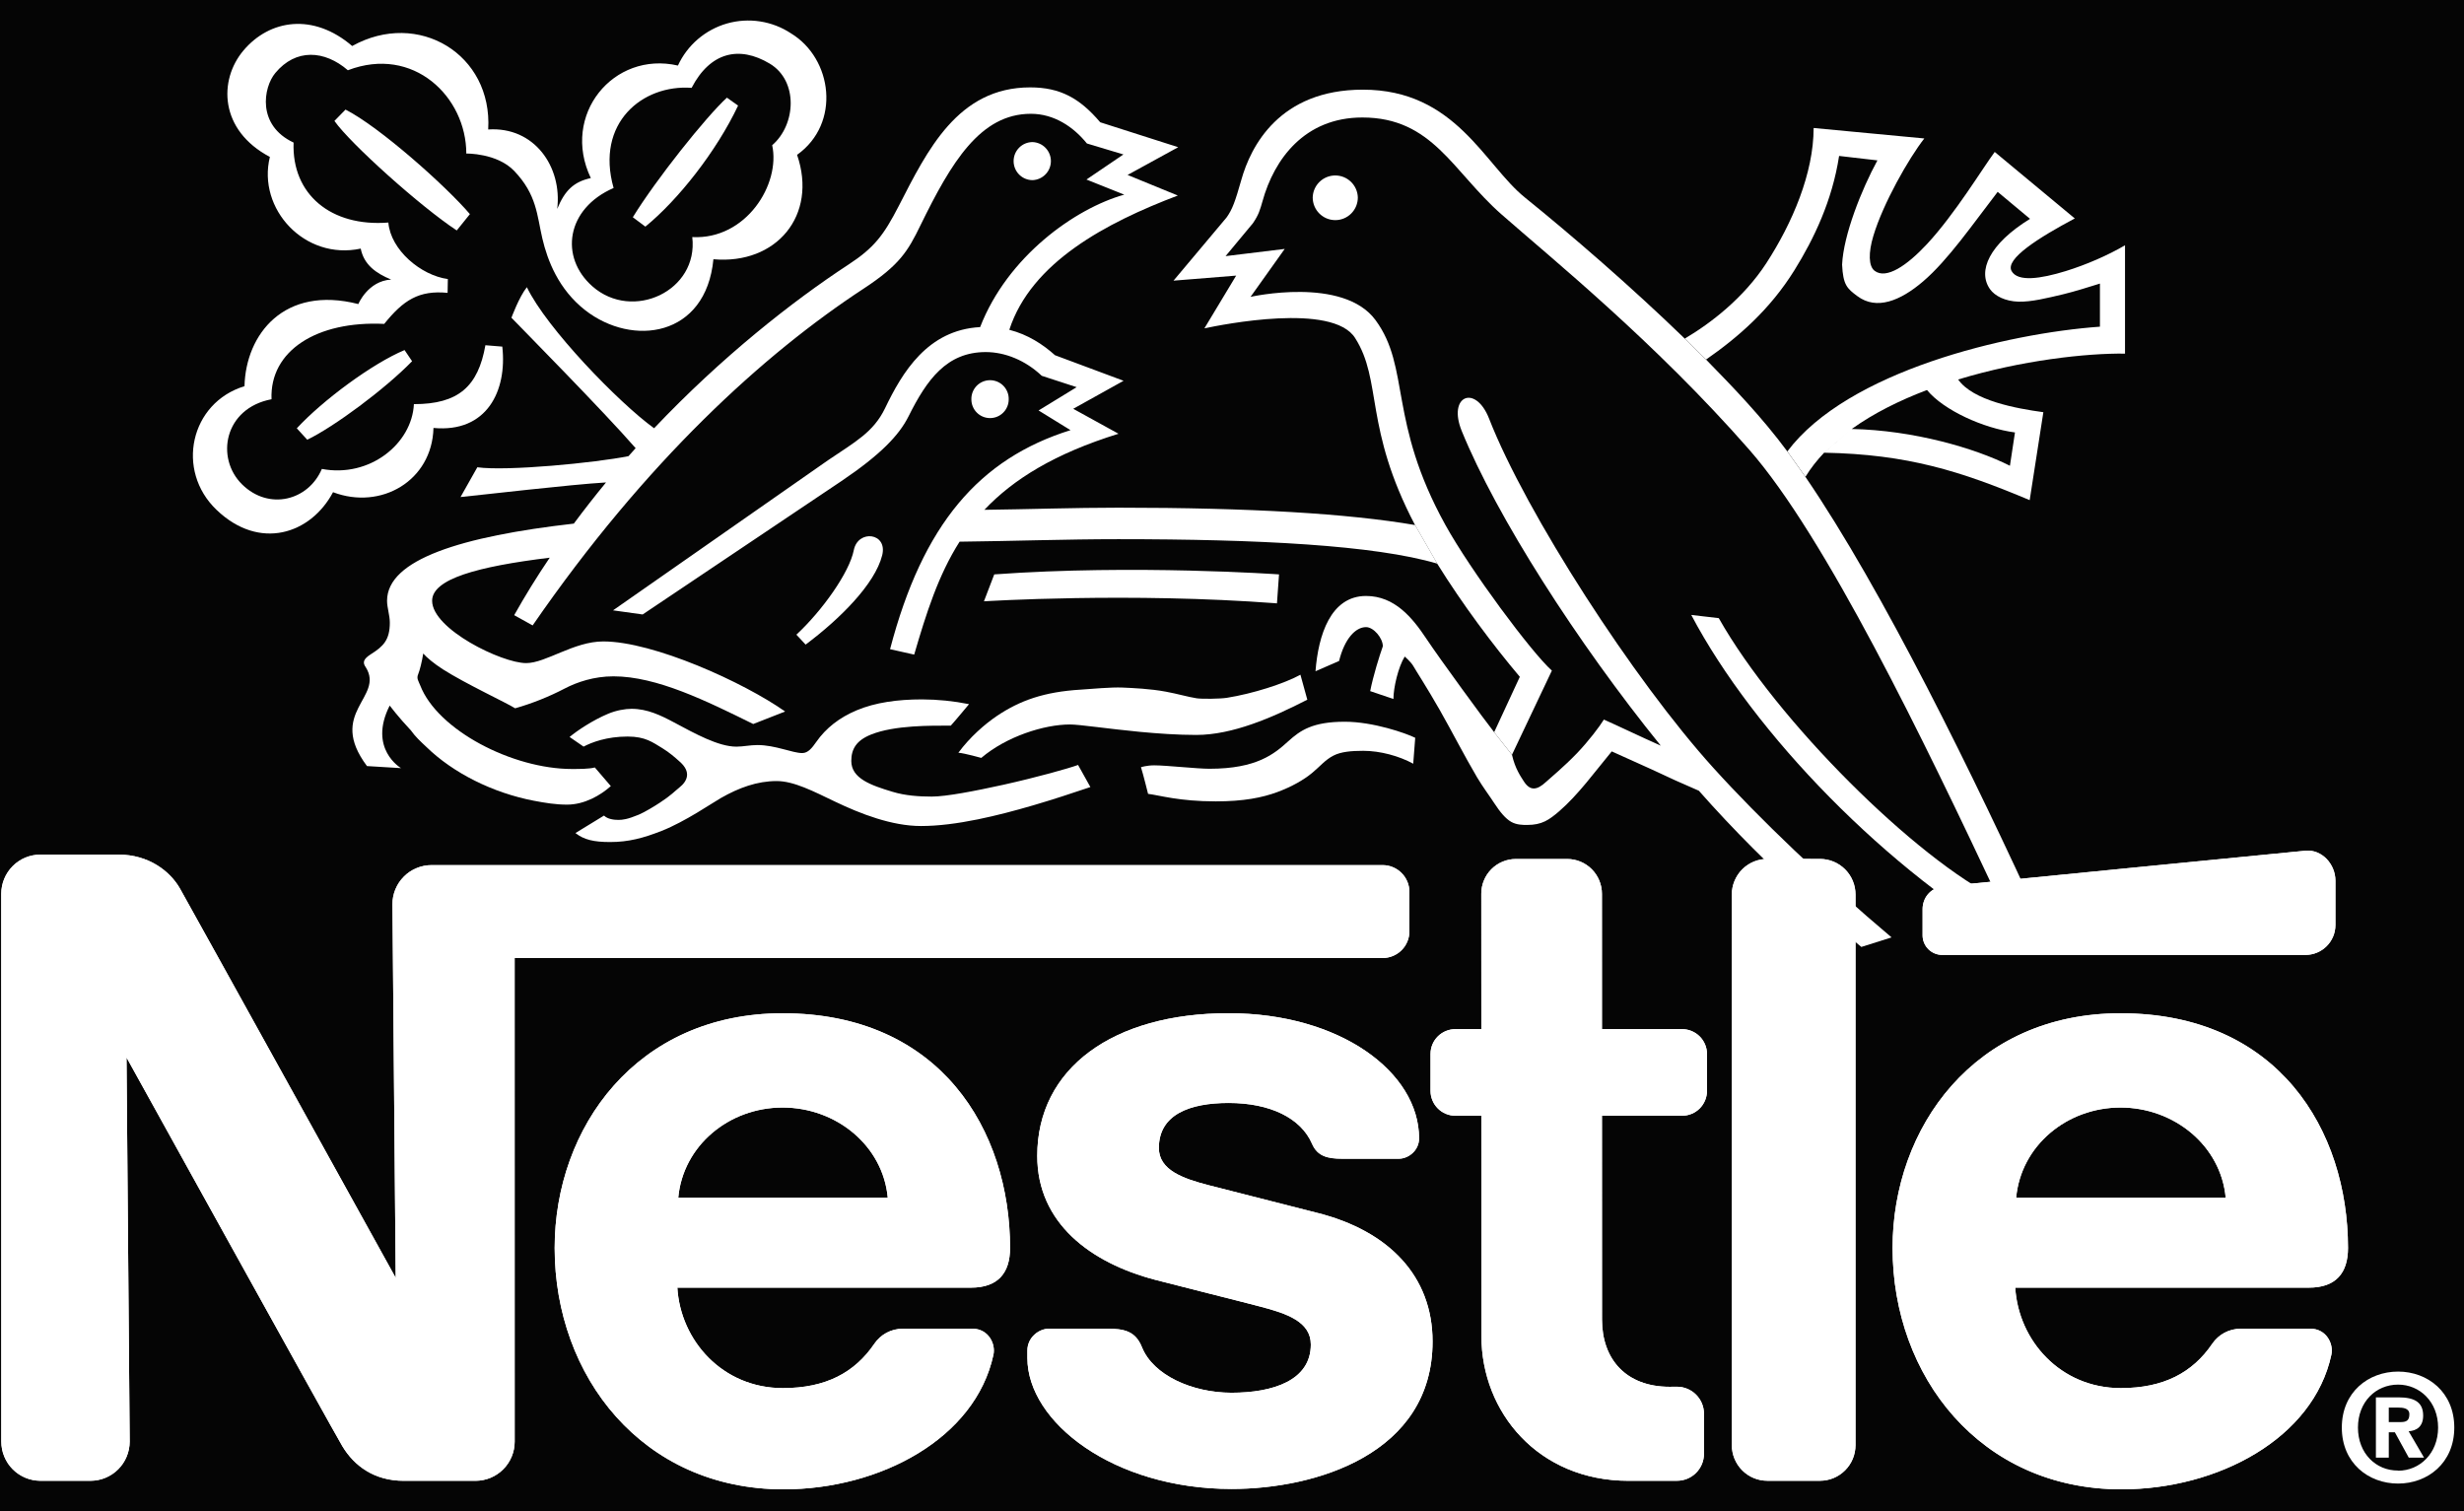 <svg width="106" height="65" viewBox="0 0 106 65" fill="none" xmlns="http://www.w3.org/2000/svg">
<rect width="106" height="65" fill="#F5F5F5"/>
<rect id="Rectangle 34624358" x="-2092" y="-245" width="3502" height="580" fill="black"/>
<g id="Group 1">
<rect id="Rectangle 2058" opacity="0.05" x="-1908" y="-39" width="3158.62" height="161.975" fill="#6C6C6C"/>
<g id="Group 1261156433">
<g id="Group 1261156432">
<path id="Vector" fill-rule="evenodd" clip-rule="evenodd" d="M42.592 17.985C43.036 17.985 43.394 17.624 43.394 17.18C43.397 17.073 43.379 16.966 43.339 16.866C43.3 16.766 43.242 16.675 43.167 16.598C43.092 16.521 43.002 16.46 42.904 16.418C42.805 16.377 42.698 16.355 42.591 16.355C42.484 16.355 42.377 16.377 42.279 16.418C42.18 16.46 42.09 16.521 42.015 16.598C41.941 16.675 41.882 16.766 41.843 16.866C41.804 16.966 41.785 17.073 41.788 17.18C41.788 17.624 42.145 17.985 42.592 17.985ZM52.304 34.473C53.497 34.473 54.3 34.312 54.947 34.074C55.59 33.835 56.084 33.547 56.444 33.252C56.785 32.973 57.002 32.689 57.366 32.503C57.688 32.337 58.14 32.298 58.647 32.298C59.376 32.298 60.196 32.523 60.796 32.853L60.882 31.738C60.483 31.54 59.074 31.047 57.851 31.047C56.462 31.047 55.936 31.422 55.423 31.885C54.826 32.426 54.071 33.07 52.031 33.07C51.487 33.07 50.182 32.923 49.653 32.923C49.331 32.923 49.084 33.003 49.084 33.003C49.181 33.308 49.389 34.149 49.389 34.149C49.877 34.21 50.73 34.473 52.304 34.473ZM46.031 31.165C46.444 31.165 47.646 31.349 49.034 31.482C49.823 31.556 50.666 31.615 51.463 31.615C53.022 31.615 54.73 30.873 56.24 30.099L55.944 29.025C55.239 29.411 53.897 29.84 52.779 30.018C52.503 30.063 51.704 30.074 51.476 30.038C51.099 29.979 50.647 29.844 50.161 29.755C49.478 29.627 48.732 29.597 48.29 29.577C47.802 29.555 46.927 29.638 46.497 29.666C44.918 29.761 43.874 30.132 42.875 30.806C42.371 31.148 41.726 31.705 41.229 32.38C41.485 32.399 42.214 32.603 42.214 32.603C43.291 31.686 44.91 31.165 46.031 31.165Z" fill="white"/>
<path id="Vector_2" fill-rule="evenodd" clip-rule="evenodd" d="M26.999 31.684C27.768 31.684 28.077 31.934 28.501 32.189C28.798 32.372 29.032 32.575 29.253 32.775C29.728 33.199 29.593 33.588 29.22 33.882C29.029 34.034 28.865 34.218 28.382 34.532C28.149 34.685 27.747 34.931 27.472 35.048C26.989 35.248 26.779 35.27 26.603 35.27C26.426 35.27 26.143 35.242 25.984 35.084L24.755 35.836C25.124 36.124 25.543 36.222 26.248 36.222C27.045 36.222 27.68 36.05 28.465 35.742C29.483 35.34 30.628 34.548 31.008 34.331C31.785 33.887 32.57 33.599 33.411 33.599C34.152 33.599 34.987 34.037 35.923 34.484C37.027 35.014 38.376 35.533 39.617 35.533C40.36 35.533 41.193 35.425 42.065 35.247C43.613 34.931 45.278 34.409 46.908 33.857L46.378 32.906C45.981 33.052 44.621 33.435 43.158 33.76C41.945 34.026 40.715 34.267 40.078 34.267C39.556 34.267 38.942 34.229 38.393 34.06C37.46 33.779 36.622 33.485 36.622 32.735C36.622 32.217 36.844 31.85 37.472 31.598C38.487 31.19 40.069 31.215 40.902 31.215C41.057 31.049 41.687 30.291 41.687 30.291C41.02 30.157 40.342 30.088 39.661 30.086C38.618 30.086 37.654 30.219 36.855 30.555C36.115 30.866 35.532 31.316 35.11 31.923C34.94 32.165 34.766 32.395 34.511 32.395C34.089 32.395 33.356 32.05 32.59 32.05C32.257 32.05 31.974 32.119 31.68 32.119C30.905 32.119 29.895 31.556 28.996 31.076C28.43 30.774 27.847 30.491 27.17 30.491C26.89 30.491 26.504 30.56 26.162 30.704C25.505 30.979 24.838 31.423 24.503 31.703L25.105 32.117C25.456 31.934 26.095 31.684 26.999 31.684ZM81.374 40.324C78.479 37.882 75.679 35.211 73.704 33.027C70.293 29.261 65.647 22.075 64.06 18.009C63.474 16.513 62.264 17.021 62.884 18.542C64.382 22.217 67.838 27.621 71.445 32.076C70.604 31.703 69.562 31.203 68.998 30.954C68.806 31.268 68.331 31.889 67.843 32.4C67.277 32.988 66.694 33.465 66.514 33.632C66.117 34.002 65.826 34.029 65.559 33.619C65.437 33.424 65.179 33.075 65.045 32.469L64.279 31.499C63.868 30.983 61.943 28.349 61.353 27.463C60.765 26.581 60.003 25.637 58.767 25.637C57.238 25.637 56.711 27.33 56.592 28.875L57.606 28.434C57.843 27.477 58.313 26.977 58.767 26.977C59.092 26.977 59.489 27.449 59.489 27.801C59.342 28.215 59.075 29.07 58.945 29.73L59.945 30.069C59.945 29.583 60.149 28.7 60.43 28.243C60.43 28.243 60.707 28.478 60.811 28.67C60.877 28.794 61.371 29.55 61.944 30.554C62.454 31.451 63.022 32.558 63.544 33.441C63.797 33.865 64.086 34.246 64.279 34.545C64.537 34.94 64.769 35.217 65.014 35.356C65.244 35.483 65.493 35.487 65.692 35.487C66.339 35.487 66.636 35.272 67.074 34.899C67.896 34.19 68.604 33.206 69.336 32.323L71.063 33.102C71.731 33.42 72.404 33.724 73.084 34.015C74.556 35.687 76.203 37.324 77.932 38.881L79.106 39.916C79.427 40.193 79.747 40.465 80.073 40.735L81.374 40.324Z" fill="white"/>
<path id="Vector_3" fill-rule="evenodd" clip-rule="evenodd" d="M87.855 39.822C84.897 33.349 81.001 25.389 77.668 20.513L76.89 19.419C75.777 17.919 74.573 16.674 73.393 15.467L72.477 14.566C70.168 12.328 67.576 10.091 65.602 8.497C63.86 7.094 62.621 3.857 58.631 3.857C55.034 3.857 53.804 6.302 53.402 7.735C53.134 8.675 53.019 9 52.768 9.353L50.484 12.073L53.179 11.856L51.813 14.124C52.596 13.96 57.322 13.011 58.294 14.537C59.474 16.384 58.669 18.387 60.874 22.587L61.828 24.247C62.926 26.012 64.226 27.746 65.382 29.115L64.277 31.499L65.044 32.469L66.761 28.848C65.884 28.065 63.261 24.537 62.176 22.575C59.711 18.112 60.68 15.817 59.175 13.771C57.782 11.873 53.798 12.77 53.798 12.77L55.267 10.708L52.723 11.018L53.9 9.603C54.151 9.237 54.209 9.015 54.311 8.662C54.81 6.85 56.12 5.054 58.607 5.054C61.627 5.054 62.49 7.372 64.589 9.218C66.714 11.088 71.169 14.685 75.245 19.337C78.532 23.086 82.745 31.804 85.981 38.685C82.443 36.96 76.451 31.032 73.941 26.591L72.757 26.453C75.451 31.565 81.235 37.518 86.956 40.759L87.855 39.822Z" fill="white"/>
<path id="Vector_4" fill-rule="evenodd" clip-rule="evenodd" d="M79.661 18.454C80.604 17.776 81.721 17.224 82.897 16.777C83.621 17.654 85.329 18.423 86.683 18.603L86.466 20.036C84.964 19.278 82.309 18.506 79.661 18.454L78.474 19.474C82.067 19.541 84.354 20.269 87.316 21.515L87.904 17.732C86.73 17.571 84.878 17.235 84.238 16.325C86.946 15.5 89.757 15.189 91.417 15.212V10.552C90.676 10.985 89.744 11.39 88.864 11.662C87.787 11.992 86.808 12.137 86.539 11.662C86.241 11.141 87.726 10.211 89.257 9.397L85.812 6.536C85.29 7.238 84.104 9.203 82.896 10.502C82.037 11.423 81.152 12.028 80.647 11.651C80.382 11.451 80.372 10.874 80.591 10.147C81.01 8.75 82.112 6.811 82.783 5.956L78.021 5.506C78.021 7.452 77.107 9.595 75.983 11.326C75.012 12.816 73.605 13.9 72.478 14.566L73.394 15.467C74.787 14.499 76.144 13.314 77.194 11.626C78.038 10.269 78.822 8.628 79.117 6.708L80.766 6.899C80.08 8.156 79.305 10.108 79.246 11.384C79.288 12.253 79.455 12.408 79.902 12.738C80.729 13.357 81.754 12.941 82.73 12.106C83.806 11.187 84.865 9.646 85.939 8.253L87.331 9.414C85.567 10.501 85.067 11.664 85.606 12.435C85.816 12.735 86.269 12.96 86.832 12.977C87.39 12.991 88.051 12.826 88.773 12.655C89.28 12.532 89.83 12.355 90.338 12.199V14.053C86.328 14.34 79.484 15.963 76.891 19.418L77.669 20.512C77.894 20.143 78.165 19.798 78.474 19.473L79.661 18.454ZM27.224 9.345L27.763 9.749C29.173 8.6 30.822 6.51 31.752 4.543L31.271 4.201C30.372 5.026 28.226 7.715 27.224 9.345Z" fill="white"/>
<path id="Vector_5" fill-rule="evenodd" clip-rule="evenodd" d="M26.397 8.087C25.607 5.296 27.635 3.624 29.753 3.779C30.547 2.25 31.793 1.945 33.117 2.739C34.349 3.48 34.246 5.364 33.219 6.247C33.586 7.926 32.095 10.318 29.781 10.199C30.056 12.517 27.213 13.835 25.49 12.322C24.058 11.065 24.357 8.973 26.397 8.087ZM25.417 7.66C24.682 7.821 24.299 8.19 23.971 8.987C24.191 7.174 22.986 5.437 21.002 5.57C21.196 2.332 17.988 0.403 15.151 1.979C13.475 0.544 11.601 0.836 10.474 2.171C9.397 3.447 9.433 5.601 11.61 6.75C11.06 8.987 13.109 11.21 15.518 10.694C15.656 11.382 16.161 11.751 16.827 12.026C15.826 12.084 15.415 13.08 15.415 13.08C12.22 12.262 10.572 14.385 10.518 16.613C8.187 17.321 7.535 20.235 9.32 21.937C11.166 23.702 13.367 22.978 14.327 21.173C16.386 21.956 18.59 20.685 18.648 18.409C20.943 18.625 21.823 16.816 21.609 14.91L20.882 14.851C20.568 16.622 19.727 17.385 17.806 17.385C17.723 19.086 15.905 20.563 13.846 20.172C13.268 21.532 11.572 21.976 10.415 20.838C9.26 19.7 9.643 17.561 11.681 17.174C11.597 15.087 13.628 13.794 16.529 13.933C17.353 12.911 18.019 12.478 19.255 12.598L19.266 12.004C18.108 11.848 16.804 10.752 16.707 9.573C14.237 9.769 12.546 8.354 12.63 6.133C11.043 5.39 11.328 3.76 11.842 3.142C12.727 2.074 13.965 2.159 14.965 3.022C17.787 1.943 20.06 4.171 20.06 6.605C20.06 6.605 21.379 6.58 22.12 7.352C23.099 8.376 23.099 9.267 23.332 10.26C23.552 11.198 24.024 12.445 25.175 13.344C27.212 14.932 30.369 14.501 30.691 11.152C33.402 11.392 35.184 9.264 34.29 6.661C36.189 5.306 35.811 2.514 34.026 1.434C33.626 1.17 33.173 0.995 32.698 0.922C32.224 0.849 31.739 0.879 31.277 1.01C30.816 1.142 30.388 1.372 30.023 1.684C29.658 1.996 29.365 2.384 29.164 2.82C26.386 2.181 24.121 4.951 25.417 7.66ZM37.951 23.888C38.196 22.911 36.908 22.766 36.73 23.666C36.541 24.629 35.37 26.272 34.26 27.302L34.657 27.729C36.114 26.641 37.638 25.134 37.951 23.888ZM44.421 7.749C44.632 7.741 44.833 7.651 44.98 7.498C45.127 7.346 45.209 7.142 45.209 6.93C45.209 6.718 45.127 6.515 44.98 6.362C44.833 6.209 44.632 6.12 44.421 6.112C43.968 6.112 43.605 6.481 43.605 6.93C43.605 7.382 43.968 7.749 44.421 7.749ZM56.472 8.495C56.478 8.242 56.583 8.001 56.764 7.824C56.946 7.647 57.189 7.548 57.442 7.548C57.696 7.548 57.939 7.647 58.12 7.824C58.302 8.001 58.407 8.242 58.413 8.495C58.413 8.623 58.388 8.749 58.34 8.867C58.291 8.986 58.22 9.093 58.13 9.183C58.04 9.274 57.932 9.346 57.815 9.395C57.697 9.444 57.57 9.469 57.443 9.469C56.908 9.469 56.472 9.034 56.472 8.495ZM54.934 25.955C48.617 25.47 42.329 25.867 42.329 25.867L42.772 24.709C48.811 24.271 55.023 24.709 55.023 24.709L54.934 25.955Z" fill="white"/>
<path id="Vector_6" fill-rule="evenodd" clip-rule="evenodd" d="M16.764 30.352C16.764 30.352 17.122 30.83 17.68 31.424C17.869 31.691 18.076 31.881 18.34 32.129C19.498 33.258 21.201 34.105 22.958 34.444C23.457 34.539 23.902 34.613 24.396 34.613C25.145 34.613 25.836 34.211 26.277 33.816L25.589 33.014C25.367 33.08 24.907 33.08 24.601 33.08C22.053 33.08 18.82 31.412 18.076 29.48C18.001 29.291 17.912 29.186 17.988 29.008C18.06 28.831 18.154 28.456 18.207 28.112C18.357 28.284 18.664 28.542 19.056 28.794C20.005 29.402 21.809 30.243 22.162 30.469C22.901 30.257 23.617 29.972 24.298 29.616C24.828 29.341 25.553 29.094 26.391 29.094C28.253 29.094 30.393 30.154 32.403 31.145L33.776 30.607C31.992 29.35 28.112 27.593 25.953 27.593C24.682 27.593 23.485 28.525 22.634 28.525C21.587 28.525 18.59 27.063 18.59 25.844C18.59 24.906 20.53 24.373 23.649 23.99C23.105 24.792 22.595 25.617 22.12 26.463L22.914 26.904C27.799 19.818 32.877 15.217 37.152 12.417C38.706 11.398 39.059 10.802 39.6 9.688C40.924 6.98 42.173 4.895 44.346 4.895C45.359 4.895 46.188 5.467 46.758 6.172L48.329 6.644L46.738 7.723L48.365 8.373C46.241 8.969 43.341 11.037 42.165 14.071C39.903 14.19 38.812 16.025 38.074 17.562C37.574 18.598 36.781 19.011 35.623 19.797L26.373 26.255L27.646 26.433L36.191 20.699C37.88 19.561 38.678 18.723 39.084 17.912C39.875 16.324 40.73 15.145 42.407 15.145C43.231 15.145 44.11 15.497 44.816 16.166L46.317 16.655L44.679 17.657L46.053 18.504C42.129 19.734 39.7 22.547 38.29 27.926L39.328 28.159C39.847 26.381 40.363 24.746 41.281 23.302C43.552 23.277 45.853 23.194 48.109 23.194C54.132 23.194 59.133 23.449 61.831 24.246L60.877 22.586C57.991 22.092 53.802 21.839 48.11 21.839C46.203 21.839 44.268 21.908 42.348 21.931C43.589 20.618 45.371 19.511 48.118 18.659L46.17 17.585L48.335 16.38L45.385 15.28C44.868 14.817 44.227 14.393 43.42 14.187C44.366 11.281 47.583 9.583 50.669 8.411L48.508 7.526L50.686 6.332L47.331 5.26C46.453 4.228 45.613 3.759 44.319 3.759C41.205 3.759 39.895 6.465 38.663 8.863C38.011 10.129 37.602 10.661 36.498 11.383C34.102 12.951 31.052 15.349 28.139 18.422C26.617 17.323 23.506 14.108 22.666 12.354C22.332 12.768 22.002 13.668 22.002 13.668C22.322 14.003 25.982 17.708 27.345 19.279C27.242 19.393 27.14 19.507 27.037 19.623C25.585 19.912 21.817 20.276 20.534 20.101L19.812 21.381C20.77 21.287 24.517 20.845 26.071 20.753C25.595 21.332 25.133 21.922 24.686 22.524C19.871 23.073 16.651 24.061 16.651 25.844C16.651 26.138 16.77 26.471 16.77 26.784C16.77 27.53 16.489 27.806 15.96 28.139C15.615 28.358 15.593 28.508 15.741 28.713C16.539 30.004 14.058 30.645 15.787 32.954L17.253 33.043C17.252 33.043 15.823 32.212 16.764 30.352ZM14.864 4.714L14.387 5.202C15.073 6.182 18.109 8.903 19.649 9.913L20.215 9.211C19.205 8.023 16.335 5.461 14.864 4.714ZM12.768 18.425L13.218 18.916C14.376 18.356 16.551 16.746 17.728 15.539L17.404 15.059C16.021 15.636 13.884 17.218 12.768 18.425Z" fill="white"/>
<path id="Vector_7" fill-rule="evenodd" clip-rule="evenodd" d="M79.823 38.48C79.823 38.28 79.784 38.081 79.707 37.895C79.63 37.709 79.518 37.54 79.376 37.398C79.234 37.256 79.065 37.143 78.88 37.066C78.694 36.989 78.495 36.95 78.294 36.949L76.03 36.948C75.829 36.949 75.63 36.989 75.444 37.066C75.258 37.144 75.09 37.257 74.948 37.399C74.806 37.542 74.693 37.711 74.617 37.897C74.54 38.083 74.501 38.283 74.501 38.484L74.502 62.166C74.502 62.367 74.541 62.566 74.618 62.752C74.695 62.938 74.807 63.107 74.949 63.249C75.091 63.392 75.26 63.505 75.445 63.582C75.631 63.659 75.83 63.698 76.031 63.698H78.295C78.496 63.698 78.695 63.658 78.881 63.581C79.067 63.503 79.235 63.39 79.377 63.248C79.519 63.105 79.631 62.936 79.708 62.75C79.784 62.564 79.823 62.365 79.823 62.164V38.48ZM82.709 39.11V40.236C82.709 40.347 82.731 40.457 82.774 40.559C82.817 40.662 82.879 40.755 82.958 40.833C83.037 40.911 83.13 40.973 83.233 41.015C83.336 41.057 83.445 41.079 83.556 41.078H99.179C99.891 41.078 100.469 40.504 100.469 39.791V37.884C100.469 37.172 99.884 36.527 99.176 36.596C99.176 36.596 84.075 38.078 83.588 38.133C83.025 38.196 82.709 38.644 82.709 39.11ZM70.062 63.7C66.176 63.7 63.73 60.753 63.73 57.472L63.726 47.996H62.614C62.473 47.997 62.333 47.969 62.203 47.915C62.073 47.862 61.954 47.783 61.855 47.683C61.755 47.584 61.676 47.465 61.622 47.335C61.568 47.205 61.54 47.066 61.54 46.925V45.338C61.54 44.746 62.023 44.27 62.615 44.27L63.726 44.271L63.724 38.445C63.724 38.249 63.762 38.055 63.837 37.874C63.911 37.692 64.021 37.528 64.159 37.389C64.298 37.25 64.463 37.14 64.644 37.065C64.825 36.99 65.019 36.952 65.215 36.952H67.423C67.819 36.953 68.198 37.111 68.478 37.392C68.757 37.673 68.914 38.053 68.914 38.449L68.915 44.27H72.358C72.951 44.27 73.434 44.748 73.434 45.34V46.926C73.434 47.067 73.406 47.206 73.352 47.336C73.298 47.466 73.219 47.584 73.119 47.684C73.02 47.783 72.901 47.862 72.771 47.915C72.641 47.969 72.502 47.996 72.361 47.996H68.915L68.917 56.761C68.917 58.481 69.96 59.656 71.825 59.656L72.138 59.653C72.781 59.653 73.304 60.172 73.304 60.815V62.537C73.304 62.69 73.274 62.841 73.216 62.982C73.157 63.123 73.071 63.252 72.963 63.36C72.855 63.468 72.726 63.553 72.585 63.611C72.444 63.669 72.292 63.699 72.139 63.698H70.062V63.7ZM33.667 43.588C27.385 43.588 23.861 48.505 23.861 53.685C23.861 59.206 27.635 64.067 33.708 64.067C37.864 64.067 41.962 61.877 42.736 58.28C42.841 57.795 42.514 57.158 41.83 57.156H38.86C38.321 57.156 37.88 57.414 37.614 57.804C36.765 59.05 35.52 59.713 33.679 59.713C31.077 59.713 29.274 57.664 29.138 55.391H41.769C42.933 55.391 43.452 54.76 43.452 53.684C43.453 48.633 40.463 43.588 33.667 43.588ZM33.667 47.643C35.986 47.643 37.988 49.293 38.191 51.526H29.178C29.38 49.293 31.348 47.643 33.667 47.643ZM91.223 43.588C84.941 43.588 81.417 48.505 81.417 53.685C81.417 59.206 85.192 64.067 91.264 64.067C95.421 64.067 99.518 61.877 100.293 58.28C100.398 57.795 100.07 57.158 99.387 57.156H96.417C95.878 57.156 95.437 57.414 95.171 57.804C94.322 59.05 93.076 59.713 91.235 59.713C88.634 59.713 86.831 57.664 86.695 55.391H99.327C100.489 55.391 101.01 54.76 101.01 53.684C101.01 48.633 98.019 43.588 91.223 43.588ZM91.223 47.643C93.543 47.643 95.545 49.293 95.748 51.526H86.734C86.936 49.293 88.904 47.643 91.223 47.643Z" fill="white"/>
<path id="Vector_8" fill-rule="evenodd" clip-rule="evenodd" d="M59.478 37.215H18.564C18.343 37.215 18.124 37.259 17.92 37.344C17.715 37.428 17.53 37.552 17.374 37.709C17.218 37.865 17.094 38.051 17.01 38.255C16.925 38.459 16.882 38.678 16.883 38.899L17.023 54.969C17.023 54.969 8.207 39.044 7.747 38.232C7.315 37.467 6.387 36.763 5.103 36.763H1.738C1.517 36.763 1.298 36.807 1.093 36.891C0.889 36.976 0.703 37.1 0.547 37.257C0.391 37.413 0.267 37.599 0.182 37.803C0.097 38.008 0.054 38.227 0.054 38.448L0.056 62.014C0.056 62.235 0.099 62.454 0.184 62.658C0.268 62.863 0.392 63.048 0.548 63.205C0.705 63.361 0.89 63.486 1.094 63.57C1.299 63.655 1.518 63.699 1.739 63.699H3.897C4.344 63.698 4.772 63.519 5.087 63.203C5.403 62.886 5.579 62.457 5.579 62.01L5.443 45.491C5.443 45.491 14.345 61.574 14.726 62.208C15.239 63.064 16.108 63.7 17.368 63.7H20.459C20.68 63.699 20.899 63.656 21.103 63.571C21.307 63.486 21.493 63.362 21.649 63.205C21.805 63.049 21.929 62.863 22.013 62.659C22.098 62.455 22.141 62.236 22.141 62.014L22.14 41.209L59.48 41.211C59.631 41.211 59.781 41.182 59.92 41.124C60.06 41.067 60.187 40.982 60.294 40.876C60.401 40.769 60.486 40.643 60.544 40.503C60.602 40.364 60.632 40.214 60.632 40.063V38.364C60.631 38.059 60.509 37.766 60.292 37.551C60.076 37.335 59.783 37.215 59.478 37.215Z" fill="white"/>
<path id="Vector_9" fill-rule="evenodd" clip-rule="evenodd" d="M52.856 47.447C54.636 47.447 55.965 48.092 56.445 49.206C56.675 49.742 57.121 49.845 57.733 49.845H60.179C60.584 49.845 61.048 49.497 61.048 48.968C61.048 46.125 57.657 43.586 52.853 43.586C47.885 43.586 44.622 45.952 44.622 49.723C44.622 52.607 46.902 54.323 49.704 55.056C50.981 55.389 53.161 55.928 54.223 56.208C55.368 56.507 56.391 56.858 56.391 57.838C56.391 59.386 54.76 59.912 52.979 59.912C51.291 59.912 49.609 59.158 49.127 57.955C48.849 57.257 48.359 57.156 47.618 57.156H45.13C44.696 57.156 44.197 57.529 44.197 58.095V58.416C44.197 61.168 47.889 64.051 52.983 64.051C56.595 64.051 61.628 62.55 61.628 57.706C61.628 54.9 59.751 52.958 56.697 52.182C55.502 51.879 52.631 51.149 52.006 50.987C50.893 50.699 49.854 50.336 49.854 49.382C49.854 47.937 51.19 47.447 52.856 47.447Z" fill="white"/>
<path id="Vector_10" fill-rule="evenodd" clip-rule="evenodd" d="M79.823 38.48C79.823 38.28 79.784 38.081 79.707 37.895C79.63 37.709 79.518 37.54 79.376 37.398C79.234 37.256 79.065 37.143 78.88 37.066C78.694 36.989 78.495 36.95 78.294 36.949L76.03 36.948C75.829 36.949 75.63 36.989 75.444 37.066C75.258 37.144 75.09 37.257 74.948 37.399C74.806 37.542 74.693 37.711 74.617 37.897C74.54 38.083 74.501 38.283 74.501 38.484L74.503 62.166C74.502 62.367 74.541 62.566 74.618 62.752C74.695 62.938 74.807 63.107 74.949 63.249C75.091 63.392 75.26 63.505 75.445 63.582C75.631 63.659 75.83 63.698 76.031 63.698H78.295C78.496 63.698 78.695 63.658 78.881 63.581C79.067 63.503 79.235 63.39 79.377 63.248C79.519 63.105 79.631 62.936 79.708 62.75C79.784 62.564 79.823 62.365 79.823 62.164V38.48ZM82.709 39.11V40.236C82.709 40.347 82.731 40.457 82.774 40.559C82.817 40.662 82.879 40.755 82.958 40.833C83.037 40.911 83.13 40.973 83.233 41.015C83.336 41.057 83.445 41.079 83.556 41.078H99.179C99.891 41.078 100.469 40.504 100.469 39.791V37.884C100.469 37.172 99.884 36.527 99.176 36.596C99.176 36.596 84.076 38.078 83.588 38.133C83.025 38.196 82.709 38.644 82.709 39.11ZM70.062 63.7C66.176 63.7 63.73 60.753 63.73 57.472L63.726 47.996H62.614C62.473 47.997 62.333 47.969 62.203 47.915C62.073 47.862 61.954 47.783 61.855 47.683C61.755 47.584 61.676 47.465 61.622 47.335C61.568 47.205 61.54 47.066 61.541 46.925V45.338C61.541 44.746 62.023 44.27 62.615 44.27L63.726 44.271L63.724 38.445C63.724 38.249 63.762 38.055 63.837 37.874C63.911 37.692 64.021 37.528 64.16 37.389C64.298 37.25 64.463 37.14 64.644 37.065C64.825 36.99 65.019 36.952 65.215 36.952H67.423C67.819 36.953 68.198 37.111 68.478 37.392C68.757 37.673 68.914 38.053 68.914 38.449L68.915 44.27H72.358C72.951 44.27 73.434 44.748 73.434 45.34V46.926C73.434 47.067 73.406 47.206 73.352 47.336C73.298 47.466 73.219 47.584 73.12 47.684C73.02 47.783 72.901 47.862 72.771 47.915C72.641 47.969 72.502 47.996 72.361 47.996H68.915L68.917 56.761C68.917 58.481 69.96 59.656 71.825 59.656L72.138 59.653C72.781 59.653 73.304 60.172 73.304 60.815V62.537C73.304 62.69 73.274 62.841 73.216 62.982C73.157 63.123 73.071 63.252 72.963 63.36C72.855 63.468 72.726 63.553 72.585 63.611C72.444 63.669 72.292 63.699 72.139 63.698H70.062V63.7ZM43.453 53.684C43.453 48.633 40.463 43.588 33.668 43.588C27.385 43.588 23.862 48.505 23.862 53.685C23.862 59.206 27.636 64.067 33.709 64.067C37.865 64.067 41.962 61.877 42.737 58.28C42.841 57.795 42.514 57.158 41.83 57.156H38.861C38.322 57.156 37.881 57.414 37.615 57.804C36.766 59.05 35.52 59.713 33.679 59.713C31.078 59.713 29.274 57.664 29.139 55.391H41.77C42.933 55.391 43.453 54.76 43.453 53.684ZM29.178 51.525C29.381 49.293 31.348 47.642 33.668 47.642C35.987 47.642 37.989 49.293 38.192 51.525H29.178ZM101.01 53.684C101.01 48.633 98.019 43.588 91.224 43.588C84.942 43.588 81.418 48.505 81.418 53.685C81.418 59.206 85.193 64.067 91.265 64.067C95.421 64.067 99.519 61.877 100.294 58.28C100.398 57.795 100.071 57.158 99.388 57.156H96.418C95.878 57.156 95.438 57.414 95.171 57.804C94.323 59.05 93.076 59.713 91.236 59.713C88.635 59.713 86.832 57.664 86.695 55.391H99.327C100.49 55.391 101.01 54.76 101.01 53.684ZM86.734 51.525C86.936 49.293 88.904 47.642 91.224 47.642C93.544 47.642 95.546 49.293 95.749 51.525H86.734Z" fill="white"/>
<path id="Vector_11" fill-rule="evenodd" clip-rule="evenodd" d="M59.478 37.215H18.564C18.343 37.215 18.124 37.259 17.92 37.344C17.715 37.428 17.53 37.552 17.374 37.709C17.218 37.865 17.094 38.051 17.01 38.255C16.925 38.459 16.882 38.678 16.883 38.899L17.023 54.969C17.023 54.969 8.207 39.044 7.747 38.232C7.315 37.467 6.387 36.763 5.103 36.763H1.738C1.517 36.763 1.298 36.807 1.093 36.891C0.889 36.976 0.703 37.1 0.547 37.257C0.391 37.413 0.267 37.599 0.182 37.803C0.097 38.008 0.054 38.227 0.054 38.448L0.056 62.014C0.056 62.235 0.099 62.454 0.184 62.658C0.268 62.863 0.392 63.048 0.548 63.205C0.705 63.361 0.89 63.486 1.094 63.57C1.299 63.655 1.518 63.699 1.739 63.699H3.897C4.344 63.698 4.772 63.519 5.087 63.203C5.403 62.886 5.579 62.457 5.579 62.01L5.443 45.491C5.443 45.491 14.345 61.574 14.726 62.208C15.239 63.064 16.108 63.7 17.368 63.7H20.459C20.68 63.699 20.899 63.656 21.103 63.571C21.307 63.486 21.493 63.362 21.649 63.205C21.805 63.049 21.929 62.863 22.013 62.659C22.098 62.455 22.141 62.236 22.141 62.014L22.14 41.209L59.48 41.211C59.631 41.211 59.781 41.182 59.92 41.124C60.06 41.067 60.187 40.982 60.294 40.876C60.401 40.769 60.486 40.643 60.544 40.503C60.602 40.364 60.632 40.214 60.632 40.063V38.364C60.631 38.059 60.509 37.766 60.292 37.551C60.076 37.335 59.783 37.215 59.478 37.215Z" fill="white"/>
<path id="Vector_12" fill-rule="evenodd" clip-rule="evenodd" d="M52.856 47.447C54.636 47.447 55.965 48.092 56.445 49.206C56.675 49.742 57.121 49.845 57.733 49.845H60.179C60.584 49.845 61.048 49.497 61.048 48.968C61.048 46.125 57.657 43.586 52.853 43.586C47.885 43.586 44.622 45.952 44.622 49.723C44.622 52.607 46.902 54.323 49.704 55.056C50.981 55.389 53.161 55.928 54.223 56.208C55.368 56.507 56.391 56.858 56.391 57.838C56.391 59.386 54.76 59.912 52.979 59.912C51.291 59.912 49.609 59.158 49.127 57.955C48.849 57.257 48.359 57.156 47.618 57.156H45.13C44.696 57.156 44.197 57.529 44.197 58.095V58.416C44.197 61.168 47.889 64.051 52.983 64.051C56.595 64.051 61.628 62.55 61.628 57.706C61.628 54.9 59.751 52.958 56.697 52.182C55.502 51.879 52.631 51.149 52.006 50.987C50.893 50.699 49.854 50.336 49.854 49.382C49.854 47.937 51.19 47.447 52.856 47.447ZM102.764 62.704H102.21V60.111H103.179C103.848 60.111 104.243 60.302 104.243 60.894C104.243 61.371 103.963 61.544 103.619 61.57L104.281 62.704H103.624L103.026 61.614H102.764V62.704ZM103.255 61.175C103.504 61.175 103.65 61.124 103.65 60.836C103.65 60.569 103.363 60.55 103.154 60.55H102.764V61.175H103.255ZM103.165 63.819C101.885 63.819 100.744 62.933 100.744 61.41C100.744 59.888 101.885 59.002 103.165 59.002C104.44 59.002 105.582 59.888 105.582 61.41C105.582 62.933 104.44 63.819 103.165 63.819ZM103.165 59.562C102.21 59.562 101.438 60.302 101.438 61.41C101.438 62.519 102.21 63.266 103.165 63.259V63.266C104.097 63.266 104.886 62.519 104.886 61.41C104.886 60.302 104.097 59.562 103.165 59.562Z" fill="white"/>
</g>
</g>
</g>
</svg>
